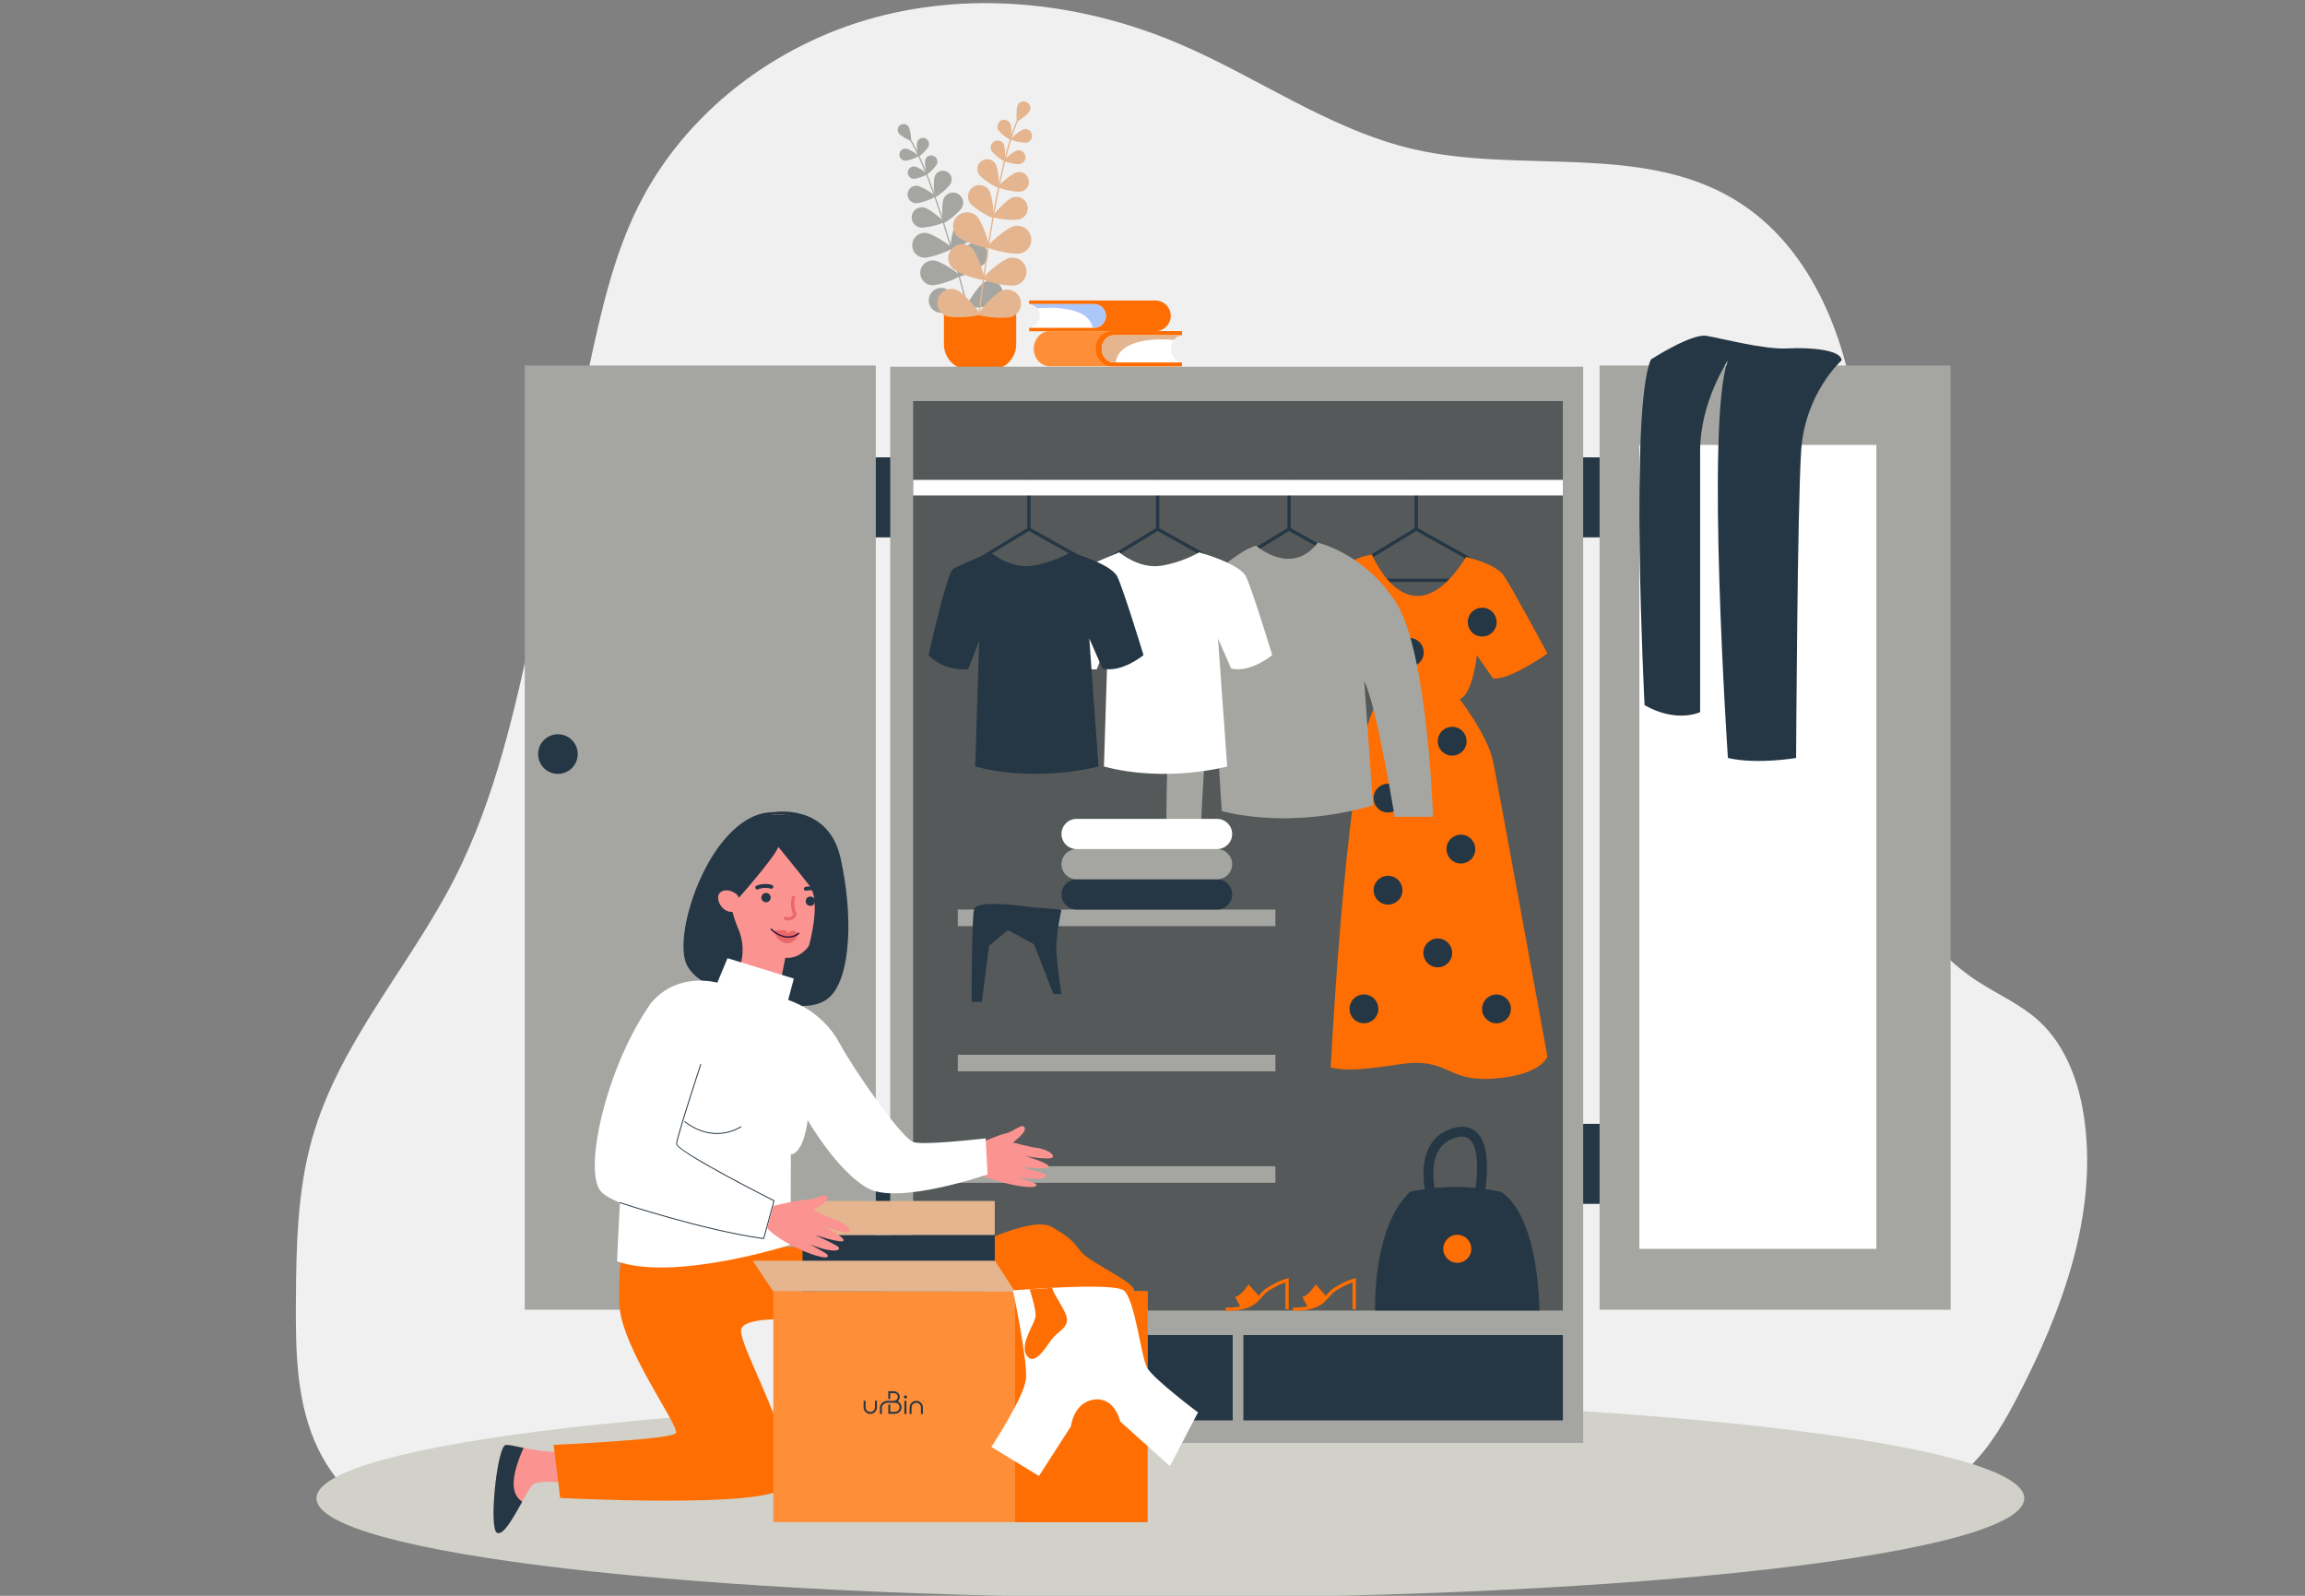 <svg width="650" height="450" viewBox="0 0 650 450" fill="none" xmlns="http://www.w3.org/2000/svg">
<rect x="0" y="0" width="650" height="450" fill="#808080" stroke="none"/>
<g clip-path="url(#clip0_3302_14501)">
<path d="M587.89 316.482C586.535 305.845 582.782 295.039 574.939 287.884C569.733 283.134 563.131 280.336 557.269 276.462C535.05 261.781 525.639 233.17 523.887 206.245C522.135 179.321 526.437 152.244 524.316 125.347C522.196 98.451 511.911 69.979 489.108 56.258C462.652 40.339 428.804 48.98 398.826 42.12C375.174 36.707 354.806 21.833 332.44 12.31C305.552 0.861 275.053 -2.678 246.875 4.893C218.697 12.465 193.211 31.66 180.011 58.133C172.893 72.407 169.438 88.234 166.049 103.868C160.912 127.568 155.775 151.268 150.639 174.968C145.254 199.812 139.756 224.982 128.263 247.568C115.561 272.531 95.724 293.976 88.041 320.982C83.842 335.741 83.55 351.323 83.445 366.689C83.347 381.063 83.521 396.044 89.87 408.88C95.319 419.897 104.333 427.57 115.012 433.187C121.452 433.211 127.821 433.783 133.929 435.744C134.65 435.229 135.592 434.949 136.766 435.052C156.033 436.738 175.336 437.759 194.665 438.083C204.311 437.089 213.97 436.406 223.692 437.022C246.433 438.463 269.108 439.185 291.895 439.244C315.659 439.305 339.418 438.315 363.179 437.927C367.282 437.86 371.385 437.805 375.487 437.75C376.23 437.674 376.973 437.608 377.716 437.526C392.988 435.846 408.037 432.564 423.341 431.025C442.04 429.144 469.586 427.382 488.614 437.155C490.88 437.154 493.146 437.154 495.411 437.154C495.77 434.527 496.272 431.939 496.905 429.556C517.611 429.252 540.43 428.116 555.453 413.592C561.318 407.922 565.43 400.658 569.204 393.372C581.495 369.639 591.279 343.094 587.89 316.482Z" fill="#F0F0F0"/>
<path d="M330.039 450.547C463.027 450.547 570.835 437.993 570.835 422.508C570.835 407.022 463.027 394.469 330.039 394.469C197.05 394.469 89.242 407.022 89.242 422.508C89.242 437.993 197.05 450.547 330.039 450.547Z" fill="#D1D1CA"/>
<path d="M279.271 104.355H273.485C269.454 104.355 266.188 101.088 266.188 97.058V88.258H286.568V97.058C286.568 101.088 283.301 104.355 279.271 104.355Z" fill="#FE6E02"/>
<path d="M272.773 86.603C272.785 86.602 272.796 86.601 272.807 86.598C272.898 86.574 272.953 86.481 272.93 86.39C266.76 62.582 260.962 45.718 256.603 38.905C256.507 38.754 256.436 38.644 256.41 38.589C256.37 38.504 256.268 38.468 256.183 38.509C256.098 38.549 256.062 38.651 256.102 38.736C256.138 38.81 256.205 38.915 256.316 39.088C260.656 45.873 266.439 62.702 272.599 86.476C272.62 86.555 272.694 86.607 272.773 86.603Z" fill="#A5A6A1"/>
<path d="M253.428 37.573C253.946 38.339 256.644 39.812 256.863 39.664C257.081 39.516 256.719 36.463 256.201 35.697C255.683 34.932 254.643 34.73 253.877 35.248C253.111 35.767 252.91 36.807 253.428 37.573Z" fill="#A5A6A1"/>
<path d="M258.649 40.04C258.342 40.935 258.8 44.046 259.056 44.134C259.311 44.221 261.582 42.046 261.889 41.151C262.195 40.257 261.719 39.283 260.824 38.976C259.93 38.669 258.956 39.146 258.649 40.04Z" fill="#A5A6A1"/>
<path d="M255.161 45.319C256.102 45.416 259.03 44.269 259.058 44C259.086 43.732 256.455 42.009 255.514 41.912C254.573 41.814 253.732 42.498 253.634 43.439C253.537 44.38 254.221 45.221 255.161 45.319Z" fill="#A5A6A1"/>
<path d="M266.134 55.952C265.461 57.389 265.662 62.664 266.073 62.857C266.483 63.049 270.666 59.829 271.34 58.392C272.014 56.954 271.394 55.243 269.957 54.569C268.519 53.895 266.808 54.515 266.134 55.952Z" fill="#A5A6A1"/>
<path d="M259.358 64.127C260.911 64.46 266.005 63.075 266.1 62.632C266.195 62.189 262.116 58.839 260.563 58.506C259.011 58.173 257.483 59.162 257.15 60.714C256.818 62.266 257.806 63.794 259.358 64.127Z" fill="#A5A6A1"/>
<path d="M270.035 61.997C268.843 63.532 267.663 69.883 268.101 70.223C268.539 70.563 274.4 67.846 275.591 66.312C276.782 64.777 276.505 62.568 274.97 61.376C273.436 60.185 271.226 60.463 270.035 61.997Z" fill="#A5A6A1"/>
<path d="M260.381 72.663C262.312 72.873 268.338 70.546 268.398 69.995C268.458 69.444 263.071 65.879 261.139 65.669C259.208 65.46 257.472 66.856 257.263 68.787C257.054 70.718 258.449 72.454 260.381 72.663Z" fill="#A5A6A1"/>
<path d="M272.285 69.767C271.093 71.301 269.913 77.653 270.351 77.992C270.789 78.333 276.65 75.616 277.841 74.081C279.033 72.546 278.755 70.337 277.22 69.146C275.686 67.954 273.476 68.232 272.285 69.767Z" fill="#A5A6A1"/>
<path d="M262.639 80.436C264.57 80.646 270.596 78.319 270.656 77.768C270.716 77.217 265.329 73.652 263.397 73.443C261.466 73.233 259.73 74.629 259.521 76.56C259.312 78.492 260.707 80.227 262.639 80.436Z" fill="#A5A6A1"/>
<path d="M277.514 79.629C275.828 80.594 272.318 86.017 272.593 86.499C272.869 86.98 279.323 86.7 281.009 85.735C282.695 84.77 283.279 82.621 282.314 80.935C281.349 79.249 279.2 78.664 277.514 79.629Z" fill="#A5A6A1"/>
<path d="M264.603 88.116C266.493 88.566 272.763 87.011 272.891 86.471C273.02 85.932 268.12 81.722 266.23 81.272C264.34 80.823 262.444 81.99 261.995 83.88C261.545 85.771 262.713 87.667 264.603 88.116Z" fill="#A5A6A1"/>
<path d="M260.963 44.996C260.651 45.905 261.117 49.067 261.377 49.156C261.636 49.245 263.943 47.034 264.255 46.125C264.567 45.216 264.082 44.227 263.173 43.915C262.264 43.603 261.275 44.087 260.963 44.996Z" fill="#A5A6A1"/>
<path d="M257.538 50.416C258.493 50.515 261.469 49.35 261.497 49.077C261.525 48.804 258.852 47.054 257.896 46.955C256.94 46.856 256.085 47.55 255.986 48.506C255.887 49.462 256.582 50.317 257.538 50.416Z" fill="#A5A6A1"/>
<path d="M263.632 49.614C263.085 50.865 263.376 55.396 263.733 55.552C264.089 55.708 267.614 52.847 268.161 51.596C268.708 50.345 268.138 48.888 266.888 48.341C265.636 47.793 264.179 48.364 263.632 49.614Z" fill="#A5A6A1"/>
<path d="M258.147 57.302C259.505 57.442 263.732 55.787 263.772 55.399C263.812 55.011 260.014 52.525 258.656 52.384C257.298 52.244 256.084 53.23 255.943 54.589C255.802 55.947 256.789 57.161 258.147 57.302Z" fill="#A5A6A1"/>
<path d="M276.082 88.826C276.069 88.827 276.057 88.827 276.043 88.825C275.939 88.812 275.864 88.717 275.876 88.612C279.218 61.167 283.175 41.514 287.021 33.275C287.106 33.092 287.168 32.96 287.189 32.895C287.222 32.794 287.33 32.739 287.43 32.771C287.531 32.803 287.586 32.911 287.554 33.012C287.526 33.1 287.466 33.227 287.368 33.437C283.54 41.641 279.594 61.252 276.257 88.659C276.246 88.75 276.171 88.819 276.082 88.826Z" fill="#E4B58E"/>
<path d="M290.358 31.315C289.894 32.245 287.107 34.287 286.841 34.155C286.576 34.022 286.526 30.567 286.99 29.637C287.453 28.706 288.583 28.328 289.513 28.792C290.443 29.255 290.821 30.385 290.358 31.315Z" fill="#E4B58E"/>
<path d="M284.898 34.84C285.372 35.791 285.324 39.326 285.052 39.462C284.781 39.597 281.927 37.51 281.453 36.558C280.978 35.607 281.365 34.451 282.316 33.976C283.268 33.502 284.424 33.888 284.898 34.84Z" fill="#E4B58E"/>
<path d="M289.579 40.204C288.545 40.452 285.111 39.608 285.04 39.313C284.97 39.018 287.646 36.708 288.68 36.46C289.714 36.212 290.753 36.849 291.001 37.883C291.249 38.916 290.612 39.956 289.579 40.204Z" fill="#E4B58E"/>
<path d="M278.928 53.681C279.892 55.183 280.45 61.091 280.021 61.366C279.593 61.642 274.453 58.674 273.489 57.173C272.525 55.671 272.961 53.672 274.463 52.708C275.964 51.744 277.963 52.179 278.928 53.681Z" fill="#E4B58E"/>
<path d="M287.692 61.783C286.012 62.384 280.13 61.597 279.958 61.117C279.787 60.638 283.835 56.299 285.515 55.697C287.196 55.096 289.045 55.971 289.646 57.651C290.247 59.332 289.372 61.181 287.692 61.783Z" fill="#E4B58E"/>
<path d="M275.48 60.997C277.035 62.53 279.293 69.433 278.855 69.877C278.418 70.32 271.484 68.163 269.928 66.63C268.373 65.097 268.355 62.593 269.888 61.038C271.421 59.483 273.925 59.464 275.48 60.997Z" fill="#E4B58E"/>
<path d="M287.818 71.448C285.697 71.968 278.636 70.27 278.487 69.665C278.339 69.059 283.813 64.287 285.934 63.767C288.055 63.247 290.196 64.545 290.716 66.665C291.236 68.787 289.939 70.928 287.818 71.448Z" fill="#E4B58E"/>
<path d="M274.121 69.99C275.676 71.523 277.934 78.425 277.496 78.869C277.058 79.313 270.124 77.155 268.569 75.622C267.014 74.089 266.996 71.585 268.529 70.03C270.061 68.475 272.565 68.456 274.121 69.99Z" fill="#E4B58E"/>
<path d="M286.45 80.448C284.329 80.968 277.268 79.27 277.12 78.665C276.972 78.059 282.446 73.287 284.567 72.767C286.688 72.247 288.829 73.545 289.349 75.666C289.869 77.787 288.571 79.928 286.45 80.448Z" fill="#E4B58E"/>
<path d="M269.762 81.751C271.784 82.576 276.5 88.098 276.265 88.675C276.029 89.252 268.796 89.899 266.774 89.074C264.752 88.249 263.782 85.941 264.606 83.919C265.431 81.897 267.739 80.926 269.762 81.751Z" fill="#E4B58E"/>
<path d="M285.402 89.293C283.362 90.074 276.145 89.272 275.922 88.69C275.699 88.108 280.533 82.689 282.572 81.907C284.612 81.126 286.898 82.146 287.68 84.185C288.461 86.225 287.441 88.511 285.402 89.293Z" fill="#E4B58E"/>
<path d="M283.066 40.704C283.548 41.671 283.499 45.263 283.223 45.4C282.947 45.538 280.048 43.417 279.565 42.451C279.083 41.484 279.476 40.309 280.443 39.827C281.409 39.345 282.584 39.738 283.066 40.704Z" fill="#E4B58E"/>
<path d="M287.69 46.237C286.64 46.489 283.152 45.632 283.08 45.333C283.008 45.033 285.727 42.686 286.777 42.433C287.828 42.181 288.884 42.828 289.136 43.879C289.388 44.929 288.741 45.985 287.69 46.237Z" fill="#E4B58E"/>
<path d="M280.773 46.245C281.568 47.558 281.916 52.649 281.542 52.876C281.167 53.103 276.815 50.438 276.02 49.126C275.225 47.813 275.644 46.104 276.956 45.309C278.269 44.514 279.977 44.933 280.773 46.245Z" fill="#E4B58E"/>
<path d="M288.021 54.001C286.529 54.359 281.573 53.142 281.471 52.716C281.369 52.29 285.232 48.955 286.724 48.597C288.216 48.239 289.716 49.158 290.075 50.65C290.433 52.143 289.514 53.643 288.021 54.001Z" fill="#E4B58E"/>
<path d="M245.471 151.531H253.492V128.971H245.471V151.531Z" fill="#253745"/>
<path d="M245.471 339.48H253.492V316.92H245.471V339.48Z" fill="#253745"/>
<path d="M147.988 369.332H246.977L246.977 103.071H147.988L147.988 369.332Z" fill="#A5A6A1"/>
<path d="M151.742 212.64C151.742 209.553 154.245 207.051 157.331 207.051C160.418 207.051 162.92 209.553 162.92 212.64C162.92 215.727 160.418 218.229 157.331 218.229C154.245 218.229 151.742 215.727 151.742 212.64Z" fill="#253745"/>
<path d="M452.584 128.969H444.562V151.529H452.584V128.969Z" fill="#253745"/>
<path d="M452.584 316.918H444.562V339.479H452.584V316.918Z" fill="#253745"/>
<path d="M446.453 103.402H251.039V406.884H446.453V103.402Z" fill="#A5A6A1"/>
<path d="M440.722 113.098H257.508V369.564H440.722V113.098Z" fill="#555959"/>
<path d="M419.538 164.106H380.811C379.92 164.106 379.19 163.552 378.951 162.694C378.712 161.836 379.048 160.985 379.81 160.524L399.373 148.656L420.481 160.49C421.259 160.926 421.631 161.799 421.406 162.662C421.18 163.525 420.43 164.106 419.538 164.106ZM399.391 149.732L380.291 161.318C379.811 161.608 379.746 162.09 379.845 162.444C379.944 162.798 380.25 163.177 380.811 163.177H419.538C420.109 163.177 420.413 162.79 420.508 162.427C420.602 162.066 420.526 161.579 420.028 161.301L399.391 149.732Z" fill="#253745"/>
<path d="M399.843 135.324H398.914V149.194H399.843V135.324Z" fill="#253745"/>
<path d="M383.671 164.106H344.944C344.054 164.106 343.324 163.552 343.084 162.694C342.844 161.836 343.182 160.985 343.943 160.524L363.507 148.656L384.615 160.49C385.393 160.926 385.765 161.799 385.54 162.662C385.314 163.525 384.563 164.106 383.671 164.106ZM363.526 149.732L344.425 161.318C343.944 161.608 343.88 162.09 343.979 162.444C344.078 162.798 344.383 163.177 344.944 163.177H383.672C384.243 163.177 384.547 162.79 384.642 162.427C384.736 162.066 384.66 161.579 384.162 161.301L363.526 149.732Z" fill="#253745"/>
<path d="M363.983 135.324H363.055V149.194H363.983V135.324Z" fill="#253745"/>
<path d="M346.6 164.106H307.873C306.983 164.106 306.253 163.552 306.014 162.694C305.774 161.836 306.11 160.985 306.872 160.524L326.436 148.656L347.544 160.49C348.322 160.926 348.694 161.799 348.469 162.662C348.243 163.525 347.492 164.106 346.6 164.106ZM326.454 149.732L307.353 161.318C306.874 161.608 306.809 162.09 306.907 162.444C307.007 162.798 307.313 163.177 307.873 163.177H346.6C347.171 163.177 347.475 162.79 347.57 162.427C347.665 162.066 347.588 161.579 347.091 161.301L326.454 149.732Z" fill="#253745"/>
<path d="M326.905 135.324H325.977V149.194H326.905V135.324Z" fill="#253745"/>
<path d="M386.899 156.418C386.899 156.418 397.562 182.175 413.454 157.078C413.454 157.078 421.659 158.91 423.999 162.241C426.339 165.572 436.366 184.289 436.366 184.289C436.366 184.289 425.552 191.976 421.015 191.308L416.479 184.79C416.479 184.79 415.309 195.82 411.633 197.157C411.633 197.157 419.536 207.462 421.015 214.592C422.495 221.723 436.366 297.927 436.366 297.927C436.366 297.927 434.688 303.275 421.015 304.166C407.343 305.057 408.68 297.927 394.42 300.155C380.159 302.384 377.931 301.492 375.257 301.046C375.257 301.046 380.048 205.345 388.738 197.992C388.738 197.992 382.721 190.973 381.385 181.615L379.35 193.647C379.35 193.647 367.681 194.65 360.328 186.962C360.328 186.962 371.692 163.232 377.708 159.89C383.724 156.548 386.899 156.418 386.899 156.418Z" fill="#FE6E02"/>
<path d="M395.105 226.785C396.055 224.749 395.175 222.329 393.14 221.379C391.105 220.429 388.685 221.308 387.734 223.344C386.784 225.379 387.664 227.799 389.699 228.75C391.735 229.7 394.155 228.82 395.105 226.785Z" fill="#253745"/>
<path d="M401.105 185.675C402.055 183.64 401.176 181.22 399.14 180.269C397.105 179.319 394.685 180.199 393.734 182.235C392.784 184.27 393.664 186.69 395.699 187.64C397.735 188.59 400.155 187.711 401.105 185.675Z" fill="#253745"/>
<path d="M371.604 153.039C371.604 153.039 384.707 155.88 393.677 169.918C402.646 183.955 404.108 230.332 404.108 230.332H393.286C393.286 230.332 388.217 198.914 384.707 192.103L387.193 227.071C387.193 227.071 366.379 234.09 344.541 228.742L341.812 185.961C341.812 185.961 338.302 228.742 338.692 237.432H328.943C328.943 237.432 327.773 175.934 338.692 165.239C349.611 154.543 354.224 153.875 354.224 153.875C354.224 153.875 364.195 162.732 371.604 153.039Z" fill="#A5A6A1"/>
<path d="M315.628 155.758C315.628 155.758 321.131 160.443 327.246 159.552C333.362 158.66 338.17 155.758 338.17 155.758C338.17 155.758 349.628 158.883 351.411 162.671C353.193 166.459 358.764 184.73 358.764 184.73C358.764 184.73 352.643 189.847 347.177 188.518L343.474 180.051L346.063 216.148C346.063 216.148 328.906 220.827 311.303 216.148L312.417 180.72L309.297 188.741C309.297 188.741 302.39 189.41 298.156 184.73C298.156 184.73 303.281 161.557 305.064 160.443C306.847 159.329 315.628 155.758 315.628 155.758Z" fill="white"/>
<path d="M310.319 164.106H271.592C270.702 164.106 269.972 163.552 269.732 162.694C269.493 161.837 269.83 160.985 270.59 160.524L290.155 148.656L311.263 160.49C312.04 160.926 312.412 161.799 312.187 162.662C311.961 163.525 311.211 164.106 310.319 164.106ZM290.173 149.732L271.072 161.318C270.592 161.608 270.527 162.09 270.626 162.445C270.725 162.799 271.031 163.177 271.591 163.177H310.319C310.89 163.177 311.194 162.79 311.289 162.428C311.383 162.066 311.307 161.579 310.809 161.301L290.173 149.732Z" fill="#253745"/>
<path d="M290.624 135.324H289.695V149.194H290.624V135.324Z" fill="#253745"/>
<path d="M397.596 336.14C397.596 336.14 409.405 333.021 423.22 336.14C423.22 336.14 433.247 340.374 434.138 369.563H387.792C387.792 369.563 386.901 346.167 397.596 336.14Z" fill="#253745"/>
<path d="M402.276 337.633C402.178 337.282 399.88 328.98 403.218 323.115C404.665 320.575 406.928 318.881 409.944 318.081C412.557 317.389 414.701 317.771 416.318 319.217C419.232 321.824 420.022 327.756 418.667 336.85C418.632 337.09 418.605 337.257 418.597 337.34L415.815 337.253C415.815 337.173 415.845 336.889 415.912 336.44C417.497 325.807 415.683 322.386 414.461 321.293C413.574 320.499 412.329 320.328 410.658 320.773C408.358 321.383 406.717 322.6 405.639 324.493C402.872 329.354 404.934 336.798 404.956 336.873L402.276 337.633Z" fill="#253745"/>
<path d="M411.879 352.159C419.182 352.159 422.69 342.533 424.146 336.703C423.585 336.286 423.243 336.14 423.243 336.14C409.428 333.021 397.619 336.14 397.619 336.14C397.255 336.481 396.908 336.84 396.57 337.21C398.612 342.005 403.878 352.159 411.879 352.159Z" fill="#253745"/>
<path d="M414.91 352.154C414.91 349.97 413.14 348.199 410.955 348.199C408.771 348.199 407 349.97 407 352.154C407 354.339 408.771 356.11 410.955 356.11C413.14 356.109 414.91 354.339 414.91 352.154Z" fill="#FE6E02"/>
<path d="M364.555 369.666V368.738C370.978 368.738 372.543 366.936 374.057 365.194C374.682 364.475 375.329 363.73 376.283 363.127C379.489 361.103 381.683 360.582 381.775 360.561L382.344 360.43V369.202H381.415V361.635C380.586 361.912 378.909 362.568 376.779 363.912C375.94 364.443 375.366 365.103 374.758 365.803C373.185 367.614 371.402 369.666 364.555 369.666Z" fill="#FE6E02"/>
<path d="M374.132 365.681L371.022 362.184C371.022 362.184 368.905 365.556 367.234 365.681L368.683 368.478C368.683 368.478 371.347 368.311 371.324 367.977C371.301 367.643 374.132 365.681 374.132 365.681Z" fill="#FE6E02"/>
<path d="M345.617 369.666V368.738C352.041 368.738 353.606 366.936 355.12 365.194C355.745 364.475 356.392 363.73 357.346 363.127C360.552 361.103 362.746 360.582 362.837 360.561L363.406 360.43V369.202H362.478V361.635C361.648 361.912 359.971 362.568 357.842 363.912C357.003 364.443 356.429 365.103 355.821 365.803C354.248 367.614 352.464 369.666 345.617 369.666Z" fill="#FE6E02"/>
<path d="M355.195 365.681L352.085 362.184C352.085 362.184 349.968 365.556 348.297 365.681L349.745 368.478C349.745 368.478 352.409 368.311 352.386 367.977C352.363 367.643 355.195 365.681 355.195 365.681Z" fill="#FE6E02"/>
<path d="M359.668 256.48H270.094V261.16H359.668V256.48Z" fill="#A5A6A1"/>
<path d="M359.668 297.426H270.094V302.105H359.668V297.426Z" fill="#A5A6A1"/>
<path d="M359.668 328.863H270.094V333.543H359.668V328.863Z" fill="#A5A6A1"/>
<path d="M343.204 247.961H303.597C301.244 247.961 299.336 249.869 299.336 252.222C299.336 254.576 301.244 256.484 303.597 256.484H343.204C345.557 256.484 347.465 254.576 347.465 252.222C347.465 249.869 345.557 247.961 343.204 247.961Z" fill="#253745"/>
<path d="M343.204 239.434H303.597C301.244 239.434 299.336 241.341 299.336 243.695C299.336 246.049 301.244 247.957 303.597 247.957H343.204C345.557 247.957 347.465 246.049 347.465 243.695C347.465 241.341 345.557 239.434 343.204 239.434Z" fill="#A5A6A1"/>
<path d="M343.204 230.914H303.597C301.244 230.914 299.336 232.822 299.336 235.176C299.336 237.529 301.244 239.437 303.597 239.437H343.204C345.557 239.437 347.465 237.529 347.465 235.176C347.465 232.822 345.557 230.914 343.204 230.914Z" fill="white"/>
<path d="M299.338 256.478C299.338 256.478 297.719 263.609 297.887 268.065C298.056 272.521 299.338 280.32 299.338 280.32H297.051L291.595 266.282L284.242 262.272L278.894 266.728L276.889 282.522H273.992C273.992 282.522 273.992 259.598 274.661 256.478C275.329 253.359 290.704 255.81 290.704 255.81L299.338 256.478Z" fill="#253745"/>
<path d="M440.722 135.324H257.508V139.725H440.722V135.324Z" fill="white"/>
<path d="M426.072 284.501C426.072 282.255 424.251 280.434 422.005 280.434C419.759 280.434 417.938 282.255 417.938 284.501C417.938 286.747 419.759 288.568 422.005 288.568C424.251 288.568 426.072 286.747 426.072 284.501Z" fill="#253745"/>
<path d="M409.509 268.712C409.509 266.465 407.688 264.645 405.442 264.645C403.196 264.645 401.375 266.465 401.375 268.712C401.375 270.958 403.196 272.779 405.442 272.779C407.688 272.779 409.509 270.958 409.509 268.712Z" fill="#253745"/>
<path d="M415.652 241.156C416.602 239.12 415.722 236.7 413.687 235.75C411.652 234.8 409.231 235.68 408.281 237.715C407.331 239.75 408.211 242.17 410.246 243.121C412.281 244.071 414.702 243.191 415.652 241.156Z" fill="#253745"/>
<path d="M395.105 252.757C396.055 250.722 395.175 248.302 393.14 247.352C391.105 246.401 388.685 247.281 387.734 249.316C386.784 251.352 387.664 253.772 389.699 254.722C391.735 255.673 394.155 254.793 395.105 252.757Z" fill="#253745"/>
<path d="M388.308 286.21C389.258 284.175 388.379 281.755 386.343 280.805C384.308 279.854 381.888 280.734 380.938 282.77C379.987 284.805 380.867 287.225 382.902 288.176C384.937 289.126 387.358 288.246 388.308 286.21Z" fill="#253745"/>
<path d="M421.66 177.152C422.61 175.116 421.73 172.696 419.695 171.746C417.659 170.796 415.239 171.676 414.289 173.711C413.339 175.746 414.219 178.167 416.254 179.117C418.289 180.067 420.709 179.187 421.66 177.152Z" fill="#253745"/>
<path d="M413.199 210.742C414.149 208.706 413.269 206.286 411.234 205.336C409.199 204.386 406.779 205.265 405.828 207.301C404.878 209.336 405.758 211.756 407.793 212.707C409.828 213.657 412.249 212.777 413.199 210.742Z" fill="#253745"/>
<path d="M440.734 376.473H350.625V400.537H440.734V376.473Z" fill="#253745"/>
<path d="M347.617 376.473H257.508V400.537H347.617V376.473Z" fill="#253745"/>
<path d="M397.766 381.649C397.766 379.987 396.419 378.641 394.758 378.641C393.097 378.641 391.75 379.987 391.75 381.649C391.75 383.31 393.097 384.657 394.758 384.657C396.419 384.657 397.766 383.31 397.766 381.649Z" fill="#253745"/>
<path d="M303.071 381.649C303.071 379.987 301.724 378.641 300.063 378.641C298.402 378.641 297.055 379.987 297.055 381.649C297.055 383.31 298.402 384.657 300.063 384.657C301.724 384.657 303.071 383.31 303.071 381.649Z" fill="#253745"/>
<path d="M281.628 376.473C281.628 376.473 279.121 384.16 279.288 387.001C279.456 389.842 285.806 398.198 282.798 402.543C279.79 406.888 275.445 399.535 273.105 396.359C270.765 393.184 266.922 391.847 266.922 388.505C266.922 385.162 271.601 379.48 272.27 376.473H281.628V376.473Z" fill="white"/>
<path d="M550.066 103.07H451.078V369.332H550.066V103.07Z" fill="#A5A6A1"/>
<path d="M279.331 155.758C279.331 155.758 284.834 160.443 290.95 159.552C297.065 158.66 301.873 155.758 301.873 155.758C301.873 155.758 313.331 158.883 315.114 162.671C316.896 166.459 322.467 184.73 322.467 184.73C322.467 184.73 316.346 189.847 310.88 188.518L307.177 180.051L309.766 216.148C309.766 216.148 292.609 220.827 275.006 216.148L276.12 180.72L273.001 188.741C273.001 188.741 266.093 189.41 261.859 184.73C261.859 184.73 266.984 161.557 268.767 160.443C270.55 159.329 279.331 155.758 279.331 155.758Z" fill="#253745"/>
<path d="M529.129 125.465H462.297V352.16H529.129V125.465Z" fill="white"/>
<path d="M519.311 101.644C519.311 101.644 508.984 110.814 507.916 127.149C506.847 143.485 506.492 213.745 506.492 213.745C506.492 213.745 495.453 215.636 487.263 213.745C487.263 213.745 480.853 118.559 487.263 101.644C487.263 101.644 479.429 113.306 479.429 127.149C479.429 140.992 479.429 200.814 479.429 200.814C479.429 200.814 472.886 204.019 463.761 198.856C463.761 198.856 459.488 115.176 465.542 101.377C465.542 101.377 476.936 93.989 481.209 94.701C485.482 95.413 497.589 98.618 503.999 98.262C510.409 97.906 519.311 98.618 519.311 101.644Z" fill="#253745"/>
<path d="M325.828 84.742H290.289V85.766H308.522C310.359 85.766 311.849 87.255 311.849 89.093C311.849 90.93 310.359 92.419 308.522 92.419H290.289V93.379H325.828C328.213 93.379 330.146 91.445 330.146 89.06C330.146 86.676 328.213 84.742 325.828 84.742Z" fill="#FE6E02"/>
<path d="M313.469 89.061C313.469 86.676 311.536 84.742 309.151 84.742H290.289V85.766H308.522C310.36 85.766 311.849 87.255 311.849 89.093C311.849 90.93 310.36 92.419 308.522 92.419H290.289V93.379H309.151C311.536 93.379 313.469 91.445 313.469 89.061Z" fill="#FE6E02"/>
<path d="M308.522 85.769H290.289V85.792C291.946 85.983 293.232 87.389 293.232 89.096C293.232 90.804 291.946 92.21 290.289 92.4V92.423H308.522C310.36 92.423 311.849 90.934 311.849 89.096C311.849 87.259 310.36 85.769 308.522 85.769Z" fill="white"/>
<path d="M311.849 89.061C311.849 87.224 310.359 85.734 308.522 85.734H290.289V85.757C291.145 85.856 291.902 86.279 292.434 86.902C296.081 86.613 306.958 86.276 308.104 92.388H308.522C310.36 92.388 311.849 90.899 311.849 89.061Z" fill="#ACC7F9"/>
<path d="M296.041 93.379H333.28V94.554H314.175C312.249 94.554 310.689 96.264 310.689 98.373C310.689 100.482 312.249 102.191 314.175 102.191H333.28V103.293H296.041C293.541 103.293 291.516 101.074 291.516 98.336C291.516 95.598 293.542 93.379 296.041 93.379Z" fill="#FF8E39"/>
<path d="M308.992 98.336C308.992 95.598 311.018 93.379 313.517 93.379H333.282V94.554H314.177C312.251 94.554 310.691 96.264 310.691 98.373C310.691 100.482 312.251 102.191 314.177 102.191H333.282V103.293H313.517C311.018 103.293 308.992 101.074 308.992 98.336Z" fill="#FE6E02"/>
<path d="M314.174 94.559H333.279V94.585C331.544 94.803 330.195 96.417 330.195 98.377C330.195 100.337 331.544 101.951 333.279 102.17V102.196H314.174C312.248 102.196 310.688 100.486 310.688 98.377C310.688 96.268 312.248 94.559 314.174 94.559Z" fill="white"/>
<path d="M310.688 98.338C310.688 96.229 312.248 94.519 314.174 94.519H333.279V94.546C332.382 94.659 331.589 95.145 331.031 95.859C327.21 95.528 315.813 95.141 314.612 102.157H314.173C312.248 102.157 310.688 100.447 310.688 98.338Z" fill="#E4B58E"/>
<path d="M218.127 229.033C218.127 229.033 233.526 226.305 237.042 242.009C240.557 257.713 240.007 274.902 234.268 280.855C228.528 286.806 215.499 281.48 215.499 281.48C215.499 281.48 198.464 280.833 193.776 272.286C189.088 263.74 200.76 228.879 218.127 229.033Z" fill="#253745"/>
<path d="M247.937 400.805C247.937 400.805 245.264 415.84 248.228 417.791C253.595 421.325 263.704 425.07 262.638 427.678C261.571 430.286 236.799 428.528 236.295 426.039C235.791 423.549 239.126 416.301 237.277 401.562L247.937 400.805Z" fill="#FB9391"/>
<path d="M236.953 420.618C236.485 423.311 236.117 425.154 236.296 426.041C236.801 428.53 261.573 430.288 262.64 427.68C263.43 425.746 258.129 423.1 253.107 420.484C251.725 422.453 248.867 425.469 236.953 420.618Z" fill="#253745"/>
<path d="M165.934 419.264C165.934 419.264 151.871 416.269 149.941 418.996C146.445 423.935 142.599 433.328 140.179 432.241C137.759 431.155 140.202 407.901 142.56 407.505C144.918 407.11 151.633 410.48 165.561 409.209L165.934 419.264Z" fill="#FB9391"/>
<path d="M147.642 408.295C145.123 407.769 143.4 407.364 142.56 407.505C140.202 407.9 137.759 431.155 140.179 432.241C141.974 433.047 144.632 428.143 147.253 423.5C145.445 422.137 142.698 419.351 147.642 408.295Z" fill="#253745"/>
<path d="M175.875 351.387C175.875 351.387 174.335 355.323 174.643 367.567C174.95 379.812 191.86 402.32 190.589 404.14C189.317 405.96 156.117 407.447 156.117 407.447L157.972 422.411C157.972 422.411 216.736 425.467 220.866 419.382C227.033 410.293 207.86 379.444 209.013 374.828C210.166 370.212 234.074 371.818 236.744 375.878C239.414 379.938 234.729 411.718 234.729 411.718L248.436 412.558C248.436 412.558 267.077 373.197 256.446 361.158C247.645 351.19 221.035 351.587 221.035 351.587L175.875 351.387Z" fill="#FE6E02"/>
<path d="M274.451 323.204C274.451 323.204 280.903 320.214 283.475 319.651C286.046 319.088 288.118 316.633 288.927 317.926C289.736 319.22 285.621 322.171 285.621 322.171C285.621 322.171 290.8 323.532 292.455 323.708C294.111 323.885 296.99 324.953 296.955 326.174C296.92 327.395 289.029 325.992 289.029 325.992C289.029 325.992 295.557 327.826 295.766 328.959C295.974 330.093 287.325 328.98 287.325 328.98C287.325 328.98 294.384 330.596 294.827 331.206C295.27 331.816 294.507 332.407 291.869 332.441C289.23 332.476 286.527 331.831 286.527 331.831C286.527 331.831 291.403 333.339 291.924 333.723C292.446 334.108 292.884 335.019 288.971 334.658C285.057 334.296 276.725 332.132 273 329.362L274.451 323.204Z" fill="#FB9391"/>
<path d="M232.256 254.847C232.256 254.847 233.817 253.263 234.624 254.189C236.684 256.551 233.567 258.544 231.844 258.767L232.256 254.847Z" fill="#EA6868"/>
<path d="M221.281 229.781C213.753 228.816 206.575 233.727 204.731 241.089C204.125 243.509 204.141 245.923 204.662 248.176C205.7 253.741 206.58 258.233 208.091 261.673C209.624 265.16 209.873 269.076 208.622 272.674L207.359 276.308C215.148 282.307 219.766 278.728 219.766 278.728L221.449 270.096C231.002 270.804 233.118 253.334 234.111 248.242H234.096C234.141 248.052 234.185 247.863 234.223 247.67C235.885 239.148 230.034 230.903 221.281 229.781Z" fill="#FB9391"/>
<path d="M229.779 254.508C229.987 253.81 229.589 253.075 228.891 252.868C228.193 252.66 227.458 253.058 227.251 253.756C227.043 254.454 227.44 255.188 228.138 255.396C228.836 255.604 229.571 255.206 229.779 254.508Z" fill="#253745"/>
<path d="M217.287 253.496C217.495 252.798 217.097 252.064 216.399 251.856C215.701 251.648 214.966 252.046 214.758 252.744C214.55 253.442 214.948 254.177 215.646 254.384C216.345 254.592 217.079 254.194 217.287 253.496Z" fill="#253745"/>
<path d="M225.123 263.315C225.123 263.315 224.128 262.348 223.435 262.44C222.743 262.532 222.264 263.288 222.264 263.288C222.264 263.288 221.977 262.428 221.166 262.303C220.355 262.179 217.992 262.487 217.992 262.487C217.992 262.487 219.619 266.235 222.129 265.966C224.638 265.698 225.073 263.428 225.073 263.428L225.123 263.315Z" fill="#EA6868"/>
<path d="M222.653 264.414C219.786 264.619 217.366 262.192 217.334 262.159C217.263 262.086 217.264 261.968 217.337 261.897C217.41 261.825 217.529 261.826 217.6 261.899C217.758 262.062 221.537 265.842 225.14 263.038C225.221 262.975 225.338 262.989 225.4 263.07C225.463 263.151 225.449 263.268 225.368 263.331C224.459 264.039 223.534 264.352 222.653 264.414Z" fill="#240D39"/>
<path d="M213.392 250.809C213.239 250.77 213.105 250.667 213.031 250.515C212.899 250.242 213.014 249.914 213.287 249.782C213.369 249.743 215.328 248.833 217.68 249.534C217.971 249.621 218.136 249.926 218.05 250.216C217.963 250.507 217.633 250.669 217.368 250.586C215.408 250.003 213.779 250.763 213.763 250.771C213.642 250.829 213.512 250.839 213.392 250.809Z" fill="#253745"/>
<path d="M227.002 251.139C226.858 251.074 226.744 250.949 226.7 250.785C226.619 250.493 226.791 250.192 227.083 250.111C227.17 250.087 229.241 249.533 231.448 250.654C231.719 250.791 231.827 251.121 231.69 251.391C231.554 251.662 231.213 251.767 230.953 251.632C229.127 250.705 227.392 251.164 227.374 251.168C227.245 251.204 227.114 251.191 227.002 251.139Z" fill="#253745"/>
<path d="M222.152 259.563C223.727 259.629 224.461 258.578 224.637 257.925C224.668 257.811 224.654 257.689 224.598 257.585C223.551 255.642 224.171 253.217 224.178 253.193C224.243 252.947 224.096 252.694 223.85 252.629C223.607 252.564 223.351 252.71 223.285 252.956C223.256 253.066 222.6 255.606 223.688 257.834C223.529 258.174 223.005 258.902 221.565 258.546C221.312 258.486 221.067 258.636 221.006 258.884C220.945 259.131 221.096 259.382 221.343 259.443C221.635 259.514 221.904 259.553 222.152 259.563Z" fill="#EA6868"/>
<path d="M219.499 238.83C219.499 238.83 224.205 244.544 228.23 249.696C232.254 254.848 227.121 270.2 227.121 270.2L235.741 258.069C235.741 258.069 240.432 231.373 221.272 229.782C202.112 228.192 202.403 247.944 204.478 252.551C206.553 257.158 207.416 254.234 207.416 254.234C207.416 254.234 218.112 242.277 219.499 238.83Z" fill="#253745"/>
<path d="M208.367 253.216C208.221 252.689 207.875 252.242 207.416 251.944C206.472 251.331 204.754 250.528 203.27 251.528C201.092 252.994 203.816 258.539 207.907 256.845C207.907 256.845 209.144 256.012 208.367 253.216Z" fill="#FB9391"/>
<path d="M202.284 277.107L205.154 270.203L223.86 275.957L222.252 281.989C222.252 281.989 231.502 284.645 236.55 293.832C241.598 303.019 254.485 321.19 257.686 322.096C260.888 323.002 277.946 321.007 277.946 321.007L278.491 331.164C278.491 331.164 253.387 339.869 244.722 335.08C236.057 330.291 227.749 315.849 227.749 315.849C227.749 315.849 226.84 325.006 223.016 325.562L222.967 347.459L223.155 350.952C223.155 350.952 190.44 361.468 174.016 355.694C174.016 355.694 176.17 291.472 183.753 282.657C191.337 273.842 202.284 277.107 202.284 277.107Z" fill="white"/>
<path d="M270.836 353.047C270.836 353.047 290.698 342.593 296.502 345.943C302.306 349.294 302.506 350.099 304.919 353.047C307.332 355.995 319.298 361.26 319.776 363.653C320.255 366.046 319.776 373.177 319.776 373.177L280.528 368.918L270.836 353.047Z" fill="#FE6E02"/>
<path d="M226.551 357.848H280.295C280.422 357.848 280.526 357.951 280.526 358.078V367.215C280.526 367.343 280.422 367.446 280.295 367.446H226.551C226.424 367.446 226.32 367.343 226.32 367.215V358.078C226.32 357.951 226.424 357.848 226.551 357.848Z" fill="#253745"/>
<path d="M226.551 348.25H280.295C280.422 348.25 280.525 348.353 280.525 348.481V357.618C280.525 357.745 280.422 357.849 280.295 357.849H226.551C226.424 357.849 226.32 357.745 226.32 357.618V348.481C226.32 348.353 226.424 348.25 226.551 348.25Z" fill="#253745"/>
<path d="M226.551 338.652H280.295C280.422 338.652 280.525 338.756 280.525 338.883V348.02C280.525 348.148 280.422 348.251 280.295 348.251H226.551C226.424 348.251 226.32 348.148 226.32 348.02V338.883C226.32 338.756 226.424 338.652 226.551 338.652Z" fill="#E4B58E"/>
<path d="M218.063 429.23H323.602V364.126H218.063V429.23Z" fill="#FF8E39"/>
<path d="M286.228 429.23H323.602V364.126H286.228V429.23Z" fill="#FE6E02"/>
<path d="M218.012 364.125L212.281 355.52H280.58L286.23 364.25L218.012 364.125Z" fill="#E4B58E"/>
<path d="M285.665 363.885C285.665 363.885 289.809 383.691 289.321 388.811C288.834 393.93 279.57 408.015 279.57 408.015L292.978 416.222L301.998 402.218C301.998 402.218 302.729 395.392 308.58 394.661C314.43 393.93 315.893 400.843 315.893 400.843L329.91 413.432L337.833 398.283C337.833 398.283 325.157 388.811 323.45 385.641C321.744 382.472 320.037 366.261 316.868 363.885C313.699 361.508 285.665 363.885 285.665 363.885Z" fill="white"/>
<path d="M290.369 363.586C290.369 363.586 292.164 369.09 292.044 371.124C291.925 373.158 287.378 379.141 289.531 382.253C291.685 385.364 294.796 380.099 296.472 377.825C298.147 375.552 300.899 374.595 300.899 372.201C300.899 369.808 297.165 365.302 296.686 363.148L290.369 363.586Z" fill="#FE6E02"/>
<path d="M183.75 282.656C171.358 299.787 164.244 329.871 169.449 335.971C174.655 342.071 215.354 349.269 215.354 349.269L218.284 338.602C218.284 338.602 191.666 325.669 190.798 322.563C189.931 319.457 198.878 296.907 198.878 296.907L183.75 282.656Z" fill="white"/>
<path d="M215.36 349.398C215.415 349.395 215.463 349.357 215.477 349.302L218.407 338.636C218.424 338.576 218.396 338.513 218.341 338.485C207.276 332.895 190.843 324.044 190.926 322.57C191.041 320.516 197.661 300.428 197.727 300.225C197.75 300.157 197.713 300.084 197.645 300.061C197.576 300.039 197.504 300.075 197.481 300.144C197.208 300.972 190.784 320.469 190.668 322.555C190.55 324.651 214.881 337.027 218.129 338.67L215.258 349.125C198.532 346.846 175.101 339.094 174.866 339.016C174.798 338.994 174.726 339.029 174.702 339.098C174.679 339.166 174.716 339.24 174.784 339.262C175.02 339.341 198.579 347.135 215.335 349.397C215.343 349.398 215.352 349.398 215.36 349.398Z" fill="#253745"/>
<path d="M202.872 319.75C206.548 319.552 208.965 317.87 209.007 317.841C209.065 317.799 209.079 317.718 209.037 317.66C208.996 317.6 208.916 317.589 208.856 317.629C208.786 317.681 201.621 322.656 193.169 316.206C193.111 316.163 193.031 316.174 192.988 316.231C192.944 316.288 192.955 316.369 193.012 316.412C196.689 319.218 200.13 319.897 202.872 319.75Z" fill="#253745"/>
<path d="M218.074 340.057C218.074 340.057 224.978 338.352 227.609 338.29C230.24 338.228 232.743 336.213 233.291 337.637C233.838 339.061 229.236 341.173 229.236 341.173C229.236 341.173 234.06 343.497 235.651 343.986C237.243 344.475 239.865 346.072 239.598 347.264C239.331 348.456 231.852 345.574 231.852 345.574C231.852 345.574 237.911 348.619 237.899 349.772C237.888 350.925 229.609 348.182 229.609 348.182C229.609 348.182 236.231 351.115 236.549 351.798C236.867 352.481 236.006 352.916 233.41 352.447C230.813 351.978 228.283 350.829 228.283 350.829C228.283 350.829 232.781 353.239 233.22 353.716C233.658 354.193 233.914 355.171 230.142 354.07C226.37 352.968 219.48 349.755 216.352 346.324L218.074 340.057Z" fill="#FB9391"/>
<g clip-path="url(#clip1_3302_14501)">
<path d="M252.963 395.709C252.814 395.637 252.655 395.591 252.49 395.572C252.477 395.571 252.463 395.571 252.449 395.572C251.707 395.572 250.965 395.569 250.222 395.573C250.009 395.575 249.803 395.628 249.606 395.713C249.454 395.779 249.312 395.864 249.183 395.967C248.955 396.15 248.79 396.377 248.715 396.661C248.699 396.729 248.691 396.798 248.693 396.867C248.691 397.472 248.691 398.076 248.693 398.68C248.693 398.728 248.682 398.746 248.63 398.745C248.467 398.741 248.304 398.743 248.136 398.743C248.136 398.725 248.134 398.708 248.134 398.691C248.134 398.07 248.131 397.449 248.135 396.828C248.137 396.646 248.185 396.47 248.254 396.3C248.343 396.09 248.47 395.897 248.628 395.732C248.827 395.519 249.066 395.346 249.331 395.224C249.519 395.133 249.72 395.074 249.927 395.048C250.013 395.036 250.1 395.029 250.187 395.028C250.79 395.026 251.393 395.03 251.996 395.025C252.294 395.023 252.565 394.933 252.795 394.734C252.994 394.563 253.12 394.351 253.165 394.095C253.2 393.902 253.168 393.713 253.095 393.531C253.041 393.394 252.95 393.285 252.854 393.177C252.831 393.154 252.808 393.133 252.783 393.112C252.874 393.047 252.966 392.983 253.057 392.916C253.115 392.873 253.171 392.826 253.229 392.781C253.402 392.942 253.536 393.14 253.621 393.361C253.683 393.524 253.719 393.696 253.726 393.87C253.74 394.17 253.678 394.451 253.528 394.709C253.45 394.843 253.35 394.965 253.259 395.092C253.24 395.12 253.218 395.146 253.197 395.174L253.435 395.353C253.425 395.367 253.413 395.379 253.401 395.39C253.255 395.498 253.109 395.603 252.963 395.709Z" fill="#253745"/>
<path d="M243.542 394.995H244.09V395.056C244.09 395.658 244.091 396.26 244.09 396.863C244.091 397.035 244.125 397.205 244.192 397.364C244.272 397.558 244.399 397.729 244.56 397.862C244.725 398.005 244.926 398.102 245.141 398.142C245.531 398.215 245.888 398.142 246.208 397.903C246.478 397.701 246.641 397.431 246.713 397.106C246.728 397.036 246.735 396.965 246.735 396.894C246.736 396.282 246.736 395.67 246.736 395.057V394.997C246.75 394.996 246.763 394.993 246.776 394.993C246.931 394.993 247.086 394.993 247.241 394.992C247.282 394.992 247.295 395.003 247.295 395.045C247.293 395.66 247.298 396.276 247.292 396.892C247.288 397.14 247.232 397.384 247.129 397.609C247.031 397.831 246.89 398.032 246.714 398.199C246.476 398.428 246.182 398.59 245.861 398.669C245.423 398.777 244.96 398.723 244.559 398.517C244.309 398.391 244.09 398.21 243.92 397.989C243.749 397.768 243.631 397.511 243.573 397.238C243.527 397.028 243.53 396.815 243.532 396.603C243.532 396.525 243.542 396.446 243.542 396.368C243.543 395.931 243.543 395.493 243.542 395.056L243.542 394.995Z" fill="#253745"/>
<path d="M260.251 398.741H259.703V398.679C259.703 398.068 259.703 397.457 259.703 396.847C259.701 396.695 259.671 396.545 259.615 396.404C259.549 396.23 259.445 396.073 259.309 395.945C259.116 395.757 258.87 395.632 258.604 395.588C258.324 395.537 258.034 395.581 257.782 395.714C257.426 395.899 257.192 396.188 257.1 396.579C257.072 396.699 257.058 396.822 257.058 396.946C257.054 397.524 257.056 398.102 257.056 398.68V398.739H256.51V398.682C256.51 398.1 256.513 397.519 256.508 396.937C256.504 396.694 256.545 396.452 256.63 396.224C256.7 396.043 256.798 395.873 256.919 395.721C257.059 395.544 257.232 395.394 257.427 395.28C257.607 395.169 257.808 395.092 258.017 395.055C258.135 395.036 258.256 395.015 258.375 395.016C258.539 395.014 258.703 395.035 258.862 395.078C259.107 395.144 259.335 395.258 259.535 395.413C259.735 395.568 259.901 395.762 260.025 395.982C260.133 396.17 260.205 396.376 260.236 396.59C260.261 396.772 260.255 396.958 260.26 397.142C260.262 397.204 260.251 397.267 260.251 397.33C260.25 397.779 260.25 398.229 260.251 398.678L260.251 398.741Z" fill="#253745"/>
<path d="M252.963 395.707C253.109 395.601 253.256 395.495 253.402 395.389C253.414 395.377 253.426 395.365 253.436 395.352C253.491 395.392 253.55 395.429 253.603 395.474C253.9 395.728 254.106 396.071 254.193 396.452C254.21 396.537 254.223 396.624 254.231 396.711C254.239 396.771 254.243 396.833 254.241 396.894C254.232 397.117 254.184 397.338 254.098 397.545C253.985 397.811 253.811 398.048 253.591 398.236C253.37 398.424 253.108 398.558 252.826 398.627C252.689 398.66 252.549 398.678 252.408 398.679C251.789 398.679 251.169 398.684 250.55 398.686C250.522 398.686 250.5 398.686 250.5 398.647C250.502 398.421 250.502 398.194 250.502 397.968C250.609 397.894 250.714 397.82 250.821 397.746C250.899 397.692 250.978 397.639 251.057 397.586V398.132H251.116C251.534 398.132 251.952 398.133 252.371 398.132C252.677 398.134 252.975 398.029 253.211 397.833C253.452 397.636 253.61 397.385 253.664 397.073C253.728 396.702 253.642 396.371 253.41 396.073C253.29 395.919 253.137 395.794 252.963 395.707Z" fill="#253745"/>
<path d="M253.222 392.778C253.165 392.823 253.109 392.87 253.05 392.912C252.96 392.979 252.867 393.043 252.776 393.109C252.703 393.064 252.631 393.016 252.557 392.975C252.437 392.905 252.301 392.866 252.163 392.862C251.795 392.856 251.427 392.855 251.059 392.852C251.058 392.852 251.057 392.854 251.051 392.859V394.493C251.037 394.496 251.023 394.497 251.009 394.498C250.854 394.498 250.699 394.498 250.544 394.498C250.507 394.498 250.492 394.489 250.492 394.449C250.493 393.743 250.493 393.036 250.492 392.33C250.492 392.323 250.493 392.316 250.494 392.304C250.512 392.301 250.53 392.299 250.548 392.298C251.047 392.298 251.547 392.295 252.046 392.298C252.376 392.297 252.698 392.393 252.973 392.574C253.063 392.634 253.139 392.71 253.222 392.778Z" fill="#253745"/>
<path d="M255.031 395.016H255.603V398.744H255.031V395.016Z" fill="#253745"/>
<path d="M251.056 397.589C250.978 397.642 250.899 397.695 250.82 397.749C250.714 397.823 250.608 397.897 250.502 397.971C250.502 397.861 250.5 397.751 250.5 397.641C250.5 397.144 250.5 396.647 250.5 396.149V396.09H251.055C251.055 396.101 251.058 396.112 251.058 396.124C251.058 396.604 251.058 397.084 251.058 397.564C251.058 397.572 251.057 397.58 251.056 397.589Z" fill="#253745"/>
<path d="M255.336 394.369C255.074 394.353 254.891 394.178 254.891 393.92C254.891 393.663 255.081 393.477 255.337 393.477C255.592 393.477 255.785 393.662 255.782 393.923C255.78 394.184 255.594 394.355 255.336 394.369Z" fill="#253745"/>
<path d="M260.633 395.022C260.633 395.131 260.554 395.213 260.447 395.213C260.335 395.213 260.246 395.133 260.25 395.028C260.255 394.908 260.336 394.835 260.443 394.836C260.55 394.837 260.638 394.914 260.633 395.022ZM260.529 395.151C260.535 395.15 260.544 395.15 260.547 395.146C260.594 395.092 260.622 395.032 260.588 394.961C260.577 394.934 260.557 394.91 260.533 394.894C260.508 394.878 260.479 394.869 260.449 394.87C260.415 394.868 260.382 394.876 260.354 394.895C260.326 394.913 260.304 394.94 260.293 394.971C260.282 395.004 260.282 395.04 260.293 395.072C260.304 395.105 260.324 395.134 260.352 395.155C260.378 395.173 260.41 395.183 260.442 395.182C260.474 395.181 260.504 395.17 260.529 395.15L260.529 395.151Z" fill="#253745"/>
<path d="M260.531 395.147C260.493 395.156 260.492 395.12 260.492 395.104C260.492 395.046 260.459 395.039 260.407 395.047C260.408 395.068 260.408 395.089 260.407 395.11C260.403 395.123 260.396 395.136 260.388 395.147C260.381 395.136 260.368 395.124 260.368 395.113C260.366 395.048 260.368 394.983 260.368 394.911C260.409 394.911 260.448 394.909 260.487 394.911C260.537 394.916 260.556 394.967 260.524 395.007C260.518 395.013 260.514 395.021 260.513 395.03C260.512 395.038 260.515 395.047 260.52 395.054C260.532 395.081 260.529 395.116 260.532 395.148L260.531 395.147ZM260.409 394.935V395.022C260.438 395.014 260.466 395.004 260.493 394.992C260.499 394.989 260.499 394.958 260.496 394.957C260.469 394.948 260.441 394.943 260.409 394.935Z" fill="#253745"/>
</g>
</g>
<defs>
<clipPath id="clip0_3302_14501">
<rect width="650" height="450" fill="white"/>
</clipPath>
<clipPath id="clip1_3302_14501">
<rect width="17.105" height="6.445" fill="white" transform="translate(243.531 392.301)"/>
</clipPath>
</defs>
</svg>
